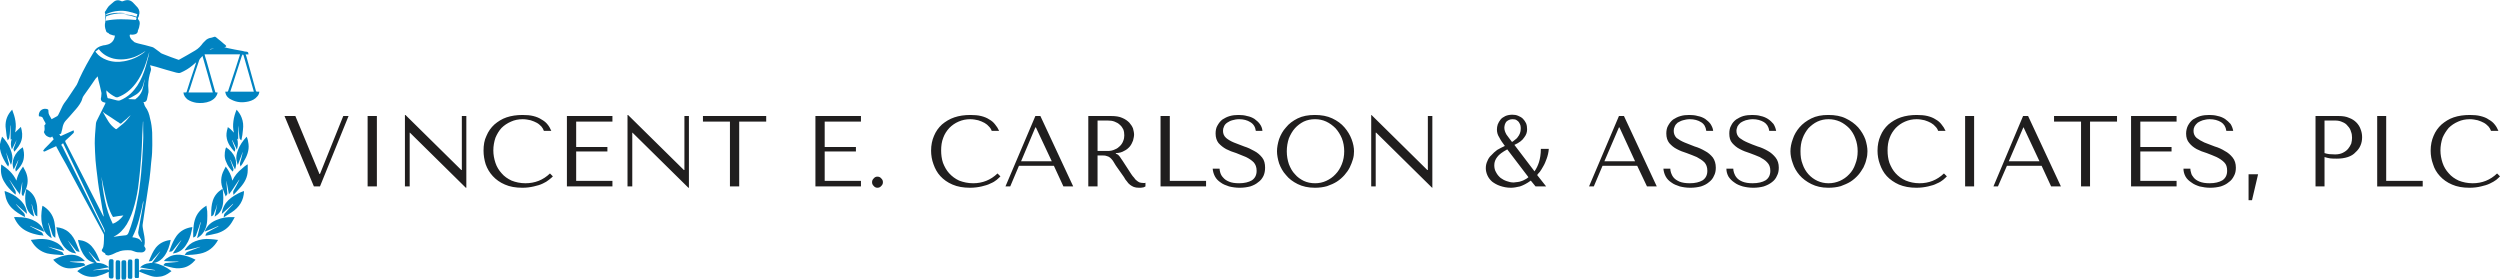 <?xml version="1.0" encoding="UTF-8"?>
<svg xmlns="http://www.w3.org/2000/svg" xmlns:xlink="http://www.w3.org/1999/xlink" xml:space="preserve" width="9.278in" height="1.038in" version="1.1" style="shape-rendering:geometricPrecision; text-rendering:geometricPrecision; image-rendering:optimizeQuality; fill-rule:evenodd; clip-rule:evenodd" viewBox="0 0 9446 1056">
 <defs>
  <style type="text/css">
   
    .fil0 {fill:#0183C1}
    .fil1 {fill:#201E1E;fill-rule:nonzero}
   
  </style>
 </defs>
 <g id="Layer_x0020_1">
  <g id="_482044880">
   <path class="fil0" d="M0 544c2,-9 4,-17 7,-25 0,-1 0,-2 1,-3 3,3 6,7 9,10 12,15 22,32 27,51 4,14 4,28 -1,42 -1,1 -1,2 -1,2 0,1 -1,1 -1,1 -6,-16 -12,-31 -18,-47 0,0 0,0 0,0 2,8 4,17 6,25 1,5 2,10 4,15 2,5 0,9 -2,14 -2,-3 -4,-5 -6,-8 -9,-15 -17,-29 -22,-46 -1,-4 -2,-9 -3,-13 0,-6 0,-12 0,-18zm440 512c-2,-2 -3,-5 -3,-9 0,-18 0,-36 0,-54 0,-2 0,-4 1,-6 0,-3 2,-4 6,-4 9,0 10,1 10,10 0,18 0,36 0,54 0,3 0,7 -3,9 -3,0 -7,0 -11,0zm22 0c-3,-3 -3,-6 -3,-10 0,-18 0,-35 0,-53 0,-1 0,-2 0,-4 1,-4 3,-6 8,-6 7,0 10,0 10,10 0,17 0,35 0,52 0,4 -1,8 -3,11 -4,0 -8,0 -12,0zm231 -707c4,0 6,0 9,0 2,0 3,-1 3,-2 9,-29 18,-57 28,-86 2,-7 5,-15 7,-22 0,-1 1,-2 1,-4 -5,4 -9,8 -14,12 -13,11 -28,20 -44,27 -6,3 -11,1 -17,0 -25,-7 -51,-14 -76,-22 -7,-2 -15,-4 -23,-6 1,4 2,7 3,11 1,3 1,6 0,9 -6,19 -10,38 -10,57 0,7 1,13 1,19 0,2 0,4 0,6 -2,8 -3,16 -5,24 -1,6 -3,11 -9,13 -2,0 -3,0 -5,0 3,6 3,12 7,18 10,13 15,28 18,44 5,18 7,36 8,54 0,21 1,42 0,63 0,17 -2,34 -4,51 -1,20 -4,40 -6,60 -3,17 -5,35 -8,53 -3,20 -6,40 -9,59 -3,21 -6,41 -9,61 -1,7 1,14 2,21 3,16 7,32 6,48 0,4 -1,8 -2,12 0,1 0,2 1,2 0,1 1,1 1,2 5,6 4,12 -2,17 -6,5 -13,3 -21,3 -7,0 -14,-2 -21,-5 -7,-3 -13,-3 -20,-3 -13,0 -26,1 -38,7 -2,0 -4,1 -6,2 -9,5 -19,9 -29,11 -3,0 -6,-1 -9,-2 -1,0 -3,-2 -3,-3 0,-3 -2,-4 -4,-5 -2,-1 -3,-2 -5,-3 -5,-4 -6,-7 -2,-12 4,-6 4,-12 5,-19 1,-10 1,-21 1,-31 0,-2 0,-4 -1,-6 -48,-88 -95,-175 -142,-263 -13,-22 -25,-45 -37,-67 0,-1 0,-2 -1,-2 -7,3 -13,6 -20,9 -7,3 -14,7 -21,10 -5,2 -5,2 -8,-2 2,-3 4,-5 6,-8 11,-11 22,-22 32,-33 2,-1 2,-3 1,-4 -2,-3 -3,-6 -5,-9 -5,7 -11,3 -16,1 -8,-3 -12,-10 -15,-17 0,-1 0,-2 1,-3 3,-7 1,-13 1,-20 -1,-2 0,-3 1,-4 4,-4 4,-4 2,-9 -4,-6 -7,-13 -10,-19 -1,-1 -3,-3 -4,-3 -3,-1 -7,-2 -10,-2 -3,-17 11,-31 28,-28 8,2 8,2 8,10 0,5 1,9 3,13 3,5 6,10 9,16 8,-4 15,-8 22,-12 1,-1 2,-3 3,-4 4,-9 9,-17 13,-27 5,-12 13,-23 21,-33 12,-18 24,-36 36,-54 4,-7 6,-14 9,-21 17,-37 37,-73 58,-107 7,-12 18,-17 30,-20 5,-2 10,-1 15,-3 18,-3 30,-16 32,-34 0,0 0,0 0,-1 -4,0 -9,-1 -13,-3 -4,-1 -8,-2 -11,-6 0,-1 -1,-1 -1,-1 -6,-1 -8,-5 -9,-10 -4,-10 -5,-21 -2,-32 0,-2 0,-5 0,-7 0,-7 0,-13 0,-20 0,-2 0,-4 -1,-5 -2,-4 0,-7 2,-9 3,-6 7,-11 11,-17 1,-1 3,-2 4,-4 4,-4 9,-7 13,-11 9,-9 20,-11 31,-5 3,1 5,1 7,0 17,-7 29,-5 41,9 5,5 9,10 14,15 7,9 9,19 5,30 0,1 0,1 0,2 -1,3 -4,7 -4,10 1,4 5,7 6,10 1,3 1,7 1,10 -1,9 -3,17 -7,25 0,1 0,1 0,2 -1,9 -8,12 -15,13 -5,1 -9,1 -13,0 -2,0 -3,1 -3,3 0,6 3,11 7,16 4,3 7,7 11,10 5,2 10,4 15,5 17,4 34,8 51,13 5,1 10,5 14,8 5,4 10,7 15,11 5,5 10,7 16,9 18,7 36,14 54,20 1,1 3,1 4,0 20,-11 41,-23 61,-35 12,-7 21,-17 29,-28 3,-3 5,-5 8,-8 6,-7 15,-11 24,-12 3,-1 7,-2 10,-3 2,-1 4,-1 5,0 3,2 6,4 9,7 8,6 16,13 24,20 2,1 4,3 6,5 3,3 2,5 -2,6 -1,0 -2,0 -3,1 4,1 8,2 11,3 19,4 38,8 57,11 6,2 12,3 17,3 3,1 5,2 5,5 0,1 1,3 1,5 -4,0 -7,0 -11,0 1,3 2,6 3,8 12,44 24,87 36,130 1,2 2,3 4,3 3,0 6,0 9,0 -1,7 -3,13 -8,18 -8,10 -20,16 -33,19 -22,5 -43,4 -63,-6 -12,-5 -21,-13 -24,-26 0,-1 -1,-3 -1,-5 2,0 5,0 7,0 2,0 3,0 4,-3 10,-30 20,-61 30,-91 5,-16 10,-31 15,-47 -45,0 -89,0 -134,0 2,8 4,16 7,24 11,39 22,78 33,117 0,2 1,3 4,3 2,0 3,0 5,0 0,4 -2,8 -4,12 -5,10 -14,16 -24,21 -17,7 -35,8 -52,6 -12,-2 -24,-6 -34,-13 -8,-7 -14,-15 -15,-26zm-415 143l0 0c1,2 1,4 1,6 0,2 0,3 -1,4 -10,10 -20,19 -30,28 -2,2 -2,4 -1,6 16,31 32,63 48,94 32,62 63,123 94,184 1,1 2,3 3,4 0,-1 0,-1 0,-2 -4,-20 -8,-41 -11,-62 -5,-28 -10,-57 -13,-86 -3,-21 -5,-42 -7,-62 -1,-22 -3,-43 -3,-65 0,-23 2,-46 4,-69 0,-5 1,-11 3,-15 10,-21 21,-41 31,-62 1,-2 2,-4 3,-7 -3,-1 -7,-2 -10,-3 -5,-2 -8,-7 -8,-12 1,-5 2,-10 2,-15 0,-3 1,-6 0,-9 -3,-15 -7,-31 -11,-46 -1,-5 -2,-10 -3,-15 -3,3 -5,6 -8,9 -14,21 -29,42 -44,63 -3,4 -5,8 -6,12 -1,4 -2,7 -4,11 -7,14 -17,26 -28,38 -10,12 -21,24 -32,36 -5,6 -8,13 -10,21 -1,7 -3,14 -5,21 0,4 -2,8 -8,7 2,3 3,5 5,8 16,-7 33,-15 49,-22zm487 -281l0 0c-3,4 -5,6 -8,9 -1,2 -3,4 -4,6 -12,36 -24,71 -35,107 -2,5 -4,10 -6,16 31,0 62,0 92,0 -13,-46 -25,-91 -39,-138zm194 135l0 0c0,-1 -1,-3 -1,-4 -11,-38 -21,-76 -32,-113 -2,-7 -4,-14 -6,-21 0,-1 -2,-2 -3,-3 0,1 -1,2 -2,3 0,1 0,1 -1,2 -12,37 -24,75 -36,112 -3,8 -5,16 -8,24 30,0 59,0 89,0zm-418 113l0 0c0,0 -1,0 -1,1 0,0 0,1 0,2 -2,30 -3,60 -4,90 -1,23 -3,47 -5,71 -2,22 -4,45 -7,68 -3,27 -8,54 -15,80 -7,27 -16,52 -30,76 -12,19 -27,36 -48,46 -1,0 -1,0 -1,1 1,0 2,0 3,0 13,-2 25,-4 38,-5 8,0 12,-3 15,-11 12,-31 21,-62 28,-95 4,-19 7,-38 11,-58 2,-16 4,-33 6,-49 2,-15 3,-30 4,-45 2,-14 2,-28 3,-42 1,-20 3,-40 3,-59 1,-13 0,-26 0,-39 0,-10 0,-21 0,-32zm-22 -406l0 0c-24,-8 -47,-15 -73,-12 -15,1 -29,5 -43,11 -2,1 -3,2 -1,4 23,-9 48,-9 72,-7 -4,1 -9,1 -13,1 -20,0 -39,3 -57,10 -1,1 -3,1 -3,2 -1,6 -1,11 -2,16 39,-8 77,-6 115,-3 0,-2 1,-4 2,-7 0,-1 0,-2 -2,-3 -8,-2 -16,-5 -24,-7 -7,-1 -14,-2 -21,-3 16,-1 32,2 47,8 1,-3 2,-6 3,-10zm-117 288l0 0c0,3 0,5 0,8 1,6 2,13 4,19 0,1 1,2 2,3 2,0 5,0 7,1 9,2 18,5 27,7 4,1 8,1 11,0 15,-6 29,-15 41,-26 19,-18 33,-40 43,-64 11,-25 17,-50 24,-76 1,-5 2,-10 3,-15 -1,0 -1,1 -1,2 -3,10 -6,20 -9,30 -10,32 -23,61 -43,87 -18,23 -39,40 -66,50 -2,0 -5,0 -7,0 -14,-7 -26,-15 -36,-26zm-6 537l0 0c1,0 1,0 1,-1 -1,-4 -2,-9 -4,-14 -9,-19 -19,-38 -28,-57 -41,-87 -82,-173 -124,-260 -1,-2 -2,-3 -2,-5 -8,4 -8,4 -5,11 1,0 1,0 1,0 30,60 59,120 89,180 21,43 42,86 64,129 2,5 5,11 8,17zm-23 -693l0 0c-3,3 -6,5 -9,7 -4,2 -4,2 -1,6 10,13 24,22 40,28 21,8 44,9 66,5 28,-5 53,-16 75,-33 2,-2 4,-4 6,-6 -13,9 -27,17 -42,23 -26,9 -52,12 -79,6 -23,-6 -42,-17 -56,-36zm10 482l0 0c7,61 15,122 43,178 17,-6 29,-17 40,-31 -1,0 -2,-1 -3,0 -11,1 -22,3 -33,5 -2,1 -3,0 -4,-1 -8,-13 -13,-27 -18,-41 -8,-26 -13,-54 -19,-81 -2,-9 -4,-19 -6,-29zm110 -231l0 0c0,0 -1,0 -1,0 -5,4 -9,8 -14,13 -7,5 -13,11 -20,17 -2,1 -3,1 -5,0 -3,-3 -6,-5 -10,-7 -15,-10 -31,-21 -47,-31 -2,-2 -5,-4 -7,-6 0,1 0,1 0,1 7,12 13,24 21,36 7,11 16,20 27,28 2,1 3,1 5,-1 8,-6 15,-13 23,-19 11,-9 19,-20 28,-31zm42 478l0 0c1,0 1,0 1,0 -1,-3 -1,-6 -3,-9 -3,-6 -6,-11 -9,-17 -1,-4 -2,-8 -2,-11 1,-6 2,-11 3,-17 5,-27 10,-55 15,-83 1,-5 2,-11 2,-17 0,0 0,0 -1,0 -9,47 -19,93 -41,136 14,2 28,4 35,18zm-50 -541l0 0c0,0 1,1 1,1 8,0 16,1 24,1 1,0 2,0 2,-1 11,-8 20,-19 25,-32 2,-7 4,-15 6,-22 1,-7 3,-15 4,-22 -2,5 -3,10 -4,15 -5,21 -15,37 -34,47 -8,5 -16,9 -24,13zm308 -187l0 0c0,0 0,1 0,1 5,-1 10,-3 16,-4 -6,1 -11,0 -16,3zm-440 835c8,-1 15,-1 23,-2 9,0 19,-1 29,-2 2,0 4,2 6,3 0,-1 0,-1 0,-2 0,-9 0,-19 0,-29 0,-1 0,-2 1,-4 1,-5 2,-6 7,-6 2,0 3,0 4,0 3,0 5,2 6,5 0,1 0,3 0,4 0,18 0,36 0,54 0,1 0,2 0,3 -1,5 -2,7 -7,7 -9,0 -11,-2 -11,-11 0,-4 0,-9 0,-14 0,0 0,0 0,0 -1,0 -2,0 -3,1 -14,7 -28,12 -43,16 -25,5 -48,-1 -68,-16 -2,-1 -3,-2 -5,-4 10,-8 20,-14 31,-19 11,-6 23,-10 35,-12 -2,0 -5,-1 -7,-2 -12,-4 -22,-11 -29,-21 -14,-17 -21,-37 -26,-57 0,-2 -1,-4 -1,-7 6,1 11,2 17,3 18,5 32,16 42,31 10,14 17,30 24,47 -5,-1 -10,0 -14,-5 -8,-10 -18,-19 -26,-29 -1,-1 -1,-2 -2,-2 0,0 0,0 -1,0 3,5 7,9 10,13 6,9 12,18 19,27 1,1 2,2 4,2 16,0 30,5 42,15 0,0 0,1 1,1 0,0 0,0 -1,1 -9,1 -19,3 -28,5 -10,2 -20,4 -29,5 0,1 0,1 0,1zm176 -11c10,-10 22,-15 35,-16 3,-1 6,-1 9,-1 1,0 2,-1 2,-1 10,-14 20,-27 30,-41 0,0 0,0 0,-1 -6,7 -12,13 -18,20 -5,5 -9,10 -13,15 -1,0 -2,1 -3,1 -2,1 -5,1 -9,1 1,-2 1,-3 2,-4 7,-17 14,-34 25,-48 13,-16 31,-25 51,-28 2,0 3,-1 5,-1 -4,22 -11,43 -24,61 -9,12 -20,21 -34,25 -2,0 -4,1 -6,1 13,2 24,6 35,11 12,6 22,12 32,20 -1,1 -3,2 -4,3 -13,10 -26,17 -42,18 -13,2 -25,0 -36,-4 -13,-4 -25,-9 -37,-14 -1,-1 -2,-1 -4,-2 0,4 1,8 0,12 0,4 0,7 0,10 -1,2 -2,4 -5,3 -2,0 -4,0 -5,0 -4,1 -5,-1 -6,-4 0,-1 0,-3 0,-5 0,-18 0,-36 0,-54 0,-2 0,-3 0,-4 1,-5 2,-6 7,-6 1,0 1,0 2,0 6,0 7,2 7,8 0,11 0,23 0,34 0,1 0,2 0,4 3,-2 4,-3 6,-4 1,-1 4,-2 5,-2 17,1 33,3 49,4 1,0 1,0 1,-1 -19,-3 -38,-7 -57,-10zm349 -328c8,-18 21,-33 36,-45 6,-6 13,-11 20,-16 1,0 1,0 2,1 0,7 0,14 0,21 0,26 -12,47 -29,66 -8,9 -16,18 -25,27 -1,-7 -2,-12 1,-17 7,-12 14,-25 20,-37 1,-1 1,-2 1,-4 -5,7 -10,15 -15,22 -5,7 -9,15 -14,21 -4,4 -6,9 -10,13 -3,-16 -6,-33 -9,-49 0,0 0,0 -1,0 1,4 1,7 1,11 1,11 2,23 3,34 0,1 0,2 0,3 -2,3 -4,5 -6,9 -2,-6 -4,-11 -6,-15 -5,-13 -10,-25 -11,-38 -1,-13 1,-26 6,-38 3,-7 7,-14 11,-22 12,16 21,33 25,53zm-873 -61c24,16 45,34 57,61 3,-14 8,-26 15,-38 3,-4 6,-9 10,-15 3,6 6,12 9,17 10,21 11,42 4,63 -4,11 -8,20 -12,31 -1,0 -1,0 -1,1 -3,-4 -6,-7 -5,-12 1,-13 1,-26 2,-38 0,-1 0,-2 0,-4 -3,16 -6,31 -9,48 -1,-2 -2,-3 -2,-4 -2,-3 -5,-6 -8,-10 -9,-12 -18,-26 -27,-39 0,-1 -1,-2 -2,-2 0,1 1,2 1,2 7,13 14,26 21,38 2,5 2,10 1,15 -3,-2 -4,-3 -6,-5 -14,-13 -27,-26 -36,-42 -11,-17 -15,-36 -13,-56 0,-4 0,-7 1,-11zm890 -56c-6,-13 -11,-24 -17,-36 0,0 -1,1 -1,1 3,9 6,18 10,27 3,6 2,11 -1,16 -13,-15 -25,-30 -29,-50 -3,-13 -1,-26 3,-39 0,-1 0,-2 1,-4 9,6 16,13 23,21 -4,-14 -4,-29 -2,-44 2,-15 6,-29 12,-43 8,9 15,19 19,30 6,15 7,30 5,46 -1,13 -3,26 -6,40 -3,-3 -7,-5 -7,-9 -1,-9 -2,-18 -3,-27 0,-7 -1,-13 -2,-20 0,18 0,35 0,53 -1,-1 -2,-2 -4,-4 4,14 4,27 -1,42zm-851 -40c-2,1 -2,1 -4,2 0,-18 0,-36 0,-53 0,0 0,0 -1,0 -1,10 -1,21 -2,32 -1,5 -1,10 -2,15 -1,3 -3,6 -6,9 -1,-6 -3,-11 -4,-17 -1,-11 -3,-23 -4,-35 -1,-24 7,-45 24,-63 0,-1 1,-1 1,-1 11,28 18,57 11,86 7,-7 14,-13 22,-21 5,18 7,34 2,51 -5,17 -16,30 -27,43 -2,-5 -4,-9 -2,-14 4,-10 8,-21 11,-31 -6,12 -12,24 -18,36 -5,-13 -5,-26 -1,-39zm780 381c-15,28 -38,46 -68,52 -19,4 -38,5 -58,5 3,-5 5,-10 11,-12 14,-6 29,-11 44,-17 1,0 3,-1 4,-2 -20,5 -39,10 -59,14 0,0 0,0 0,0 0,-1 1,-2 1,-3 10,-15 23,-26 39,-32 18,-7 37,-10 57,-8 9,0 18,2 27,3 0,0 1,0 2,0zm-582 41c-20,-5 -40,-10 -60,-15 0,0 0,0 -1,0 5,2 9,3 13,5 13,5 26,9 39,14 2,1 3,2 4,3 1,3 3,6 5,9 -4,0 -7,0 -9,0 -19,-1 -37,-2 -55,-6 -26,-7 -45,-23 -58,-45 -1,-2 -2,-3 -3,-5 0,0 0,0 0,-1 3,0 6,-1 9,-1 27,-4 53,-4 78,7 16,6 29,17 38,33 0,0 0,0 0,2zm-41 34c6,-3 12,-6 18,-8 17,-7 34,-11 52,-11 20,1 36,8 49,23 0,0 1,0 1,1 -19,1 -38,2 -57,2 0,0 0,1 0,1 10,1 20,2 30,3 7,0 14,1 21,2 0,0 1,0 1,0 3,3 5,5 7,8 -6,2 -12,4 -19,6 -10,2 -20,4 -30,5 -24,3 -44,-5 -62,-21 -4,-3 -7,-7 -11,-11zm538 0c-14,16 -30,28 -51,31 -15,3 -30,1 -45,-3 -8,-2 -16,-4 -23,-6 -1,-1 -2,-1 -3,-1 2,-3 4,-6 6,-7 2,-2 5,-2 8,-2 14,-1 29,-3 43,-4 0,0 0,0 1,-1 -19,0 -37,-1 -56,-2 4,-5 8,-9 14,-12 14,-10 30,-13 46,-12 21,2 40,9 58,18 1,1 1,1 2,1zm37 -91c1,-4 2,-7 4,-9 0,-2 2,-3 3,-3 13,-8 27,-15 40,-22 1,-1 2,-1 3,-3 -17,8 -35,15 -53,22 1,-1 1,-2 1,-2 9,-22 25,-35 46,-43 19,-8 39,-11 60,-10 2,0 4,0 6,0 0,0 0,0 1,0 -4,7 -8,15 -12,21 -13,21 -32,33 -54,40 -14,4 -28,6 -42,9 -1,0 -2,0 -3,0zm-611 0c-6,-1 -11,-2 -16,-2 -16,-3 -32,-7 -46,-14 -24,-11 -40,-30 -50,-54 6,0 11,-1 16,0 18,0 36,3 53,10 20,9 36,21 44,42 1,1 1,2 2,4 -19,-8 -37,-16 -55,-23 0,0 0,0 0,0 1,1 1,1 2,2 13,7 27,14 40,21 4,2 6,5 7,8 1,2 1,4 3,6zm519 18c-10,12 -21,25 -31,38 -2,2 -4,4 -7,4 -2,0 -4,1 -7,1 2,-5 3,-9 5,-14 6,-16 13,-32 23,-46 14,-19 33,-29 56,-33 0,0 1,0 2,0 0,0 1,0 2,0 -1,5 -2,10 -3,14 -4,19 -10,37 -21,53 -10,16 -24,27 -42,31 -2,0 -4,1 -6,1 0,0 -1,0 -2,0 11,-17 21,-33 32,-49 -1,0 -1,0 -1,0zm-383 43c-4,0 -7,-1 -10,-2 -1,0 -3,-1 -4,-3 -9,-11 -18,-23 -28,-35 0,0 -1,-1 -2,-2 10,16 20,32 30,47 0,1 0,1 -1,1 -4,-1 -9,-2 -14,-3 -15,-6 -26,-16 -35,-29 -12,-19 -19,-39 -23,-61 0,-2 0,-3 -1,-5 0,0 0,-1 0,-1 18,2 33,7 47,19 14,12 22,27 29,44 4,10 8,20 12,30zm-92 -53c-5,-3 -9,-6 -11,-12 -4,-14 -9,-28 -14,-42 0,-1 -1,-2 -2,-3 4,19 8,38 13,57 -1,0 -1,1 -1,1 -5,-4 -10,-7 -14,-11 -12,-11 -18,-26 -21,-42 -5,-21 -3,-41 0,-62 1,-2 1,-5 1,-7 2,1 4,2 6,3 24,16 38,39 41,68 1,6 2,13 2,20 1,9 0,19 0,30zm571 -121c1,7 2,14 3,21 0,11 1,21 0,32 -1,22 -7,42 -23,58 -4,4 -9,7 -14,11 0,0 0,-1 -1,-1 5,-20 9,-39 14,-59 -1,0 -1,0 -1,0 -2,5 -4,10 -5,15 -4,11 -8,22 -12,34 -1,4 -4,7 -11,9 0,-8 0,-17 0,-25 1,-14 2,-28 6,-41 7,-24 22,-41 42,-53 0,-1 1,-1 2,-1zm-720 -6c3,4 7,8 10,12 7,7 14,15 21,22 2,3 3,6 3,9 0,2 0,4 1,5 -1,0 -1,0 -2,0 -17,-9 -34,-19 -48,-33 -15,-15 -23,-33 -26,-54 -1,-2 -1,-3 -1,-5 0,-2 0,-3 -1,-5 1,0 2,0 3,0 20,7 39,17 54,31 13,12 22,25 26,41 1,4 1,9 2,13 -1,0 -1,0 -1,0 -14,-12 -27,-24 -40,-36 -1,0 -1,0 -1,0zm785 50c1,-7 1,-13 6,-17 10,-11 19,-22 29,-32 0,-1 1,-1 1,-3 -14,13 -28,26 -43,39 1,-12 4,-21 9,-31 8,-16 22,-28 38,-38 11,-7 23,-13 35,-17 1,0 2,0 2,0 -1,35 -18,61 -47,80 -9,6 -19,12 -30,19zm-34 -3c4,-16 7,-32 10,-48 0,0 0,0 0,0 -2,7 -4,13 -6,20 -3,6 -5,12 -7,18 -1,5 -5,7 -10,9 0,-4 0,-8 0,-11 0,-16 1,-32 6,-48 6,-19 18,-33 35,-44 0,0 1,0 2,0 1,5 2,10 2,15 1,12 1,24 0,36 -2,21 -10,40 -29,51 0,1 -1,1 -3,2zm-711 -104c19,11 32,27 37,49 3,10 4,21 4,32 0,8 0,15 0,22 -4,-2 -8,-4 -9,-8 -4,-12 -8,-23 -11,-35 -1,-1 -1,-3 -2,-4 3,16 6,32 10,48 -9,-5 -16,-11 -22,-20 -6,-11 -10,-23 -11,-36 -2,-16 0,-32 3,-47 0,0 0,-1 1,-1zm832 -198c4,9 6,18 7,28 3,24 -6,46 -18,66 -3,6 -7,12 -11,17 0,1 -1,1 -1,2 -2,-5 -3,-9 -2,-14 4,-13 7,-26 10,-39 0,-1 0,-1 0,-2 -6,16 -12,32 -18,48 0,0 0,0 -1,0 -1,-5 -3,-10 -4,-15 -3,-13 0,-27 5,-40 7,-19 19,-36 33,-51zm-880 124c-12,-30 3,-64 34,-84 4,13 6,26 4,40 -2,19 -14,36 -30,52 -1,-4 -3,-8 -1,-13 4,-9 7,-19 10,-29 0,0 0,-1 0,-2 -6,12 -11,24 -17,36zm802 -84c32,21 46,53 34,84 -6,-12 -12,-24 -17,-37 0,1 -1,1 -1,1 1,3 3,7 4,11 2,6 4,12 6,17 3,6 3,11 -1,16 0,0 0,0 0,0 -10,-11 -19,-22 -24,-36 -8,-16 -7,-33 -3,-50 1,-1 1,-3 2,-5 0,0 0,0 0,-1zm-354 461c0,9 0,19 0,29 0,6 -2,8 -8,7 -7,0 -9,-1 -9,-8 0,-19 0,-37 0,-56 0,-1 1,-2 1,-4 1,-4 1,-5 6,-5 1,0 2,0 3,0 5,0 7,2 7,7 0,10 0,20 0,30 0,0 0,0 0,0z"></path>
   <path class="fil1" d="M1075 438l111 266 23 0 108 -266 -20 0 -88 219 -2 0 -91 -219 -41 0zm314 0l0 266 35 0 0 -266 -35 0zm356 0l0 204 -2 0 -211 -208 -2 0 0 270 18 0 0 -203 1 0 211 208 2 0 0 -271 -17 0zm333 217c-26,25 -57,37 -93,37 -19,0 -37,-4 -52,-10 -15,-7 -28,-16 -38,-28 -10,-11 -18,-24 -23,-39 -5,-15 -8,-31 -8,-47 0,-17 3,-33 8,-48 6,-14 13,-26 23,-37 10,-10 22,-18 36,-24 13,-6 28,-9 44,-9 11,0 21,2 30,4 9,3 17,6 24,10 7,4 12,9 17,14 4,5 7,10 9,16l28 0c-4,-9 -8,-17 -14,-24 -6,-8 -14,-14 -23,-19 -9,-6 -19,-10 -31,-13 -12,-3 -25,-4 -41,-4 -22,0 -42,3 -60,9 -18,6 -33,16 -46,27 -13,12 -23,26 -30,43 -8,16 -11,35 -11,56 0,17 3,35 8,51 6,17 15,32 27,45 12,13 27,24 46,32 18,8 40,12 66,12 16,0 30,-2 43,-5 13,-3 24,-6 34,-11 9,-4 17,-9 23,-14 7,-5 12,-10 15,-13l-11 -11zm64 -217l0 266 172 0 0 -21 -137 0 0 -111 118 0 0 -17 -118 0 0 -96 137 0 0 -21 -172 0zm444 0l0 204 -2 0 -211 -208 -2 0 0 270 18 0 0 -203 1 0 211 208 2 0 0 -271 -17 0zm207 266l0 -245 102 0 0 -21 -239 0 0 21 102 0 0 245 35 0zm288 -266l0 266 172 0 0 -21 -137 0 0 -111 118 0 0 -17 -118 0 0 -96 137 0 0 -21 -172 0zm214 250c0,-6 2,-10 6,-14 4,-5 9,-7 14,-7 6,0 11,2 15,7 4,4 6,8 6,14 0,6 -2,10 -6,14 -4,5 -9,7 -15,7 -5,0 -10,-2 -14,-7 -4,-4 -6,-8 -6,-14zm474 -33c-26,25 -57,37 -92,37 -20,0 -37,-4 -53,-10 -15,-7 -27,-16 -38,-28 -10,-11 -17,-24 -23,-39 -5,-15 -7,-31 -7,-47 0,-17 2,-33 8,-48 5,-14 13,-26 23,-37 10,-10 21,-18 35,-24 14,-6 28,-9 44,-9 11,0 21,2 30,4 9,3 17,6 24,10 7,4 13,9 17,14 5,5 8,10 10,16l28 0c-4,-9 -9,-17 -15,-24 -6,-8 -13,-14 -22,-19 -9,-6 -19,-10 -31,-13 -12,-3 -26,-4 -41,-4 -22,0 -42,3 -60,9 -18,6 -34,16 -47,27 -13,12 -23,26 -30,43 -7,16 -11,35 -11,56 0,17 3,35 9,51 6,17 14,32 26,45 12,13 27,24 46,32 18,8 41,12 66,12 16,0 31,-2 44,-5 12,-3 24,-6 33,-11 10,-4 18,-9 24,-14 6,-5 11,-10 14,-13l-11 -11zm213 -29l36 78 37 0 -124 -266 -19 0 -113 266 18 0 33 -78 132 0zm-8 -17l-116 0 54 -128 2 0 60 128zm138 -171l0 266 35 0 0 -117 16 0c7,0 13,0 18,2 5,1 9,3 13,6 4,3 7,7 11,12 3,5 7,11 11,18l31 44c3,6 7,12 11,16 3,5 7,9 12,13 4,3 9,6 14,8 5,2 12,3 20,3 5,0 10,0 13,-1 4,0 7,-2 11,-4l0 -14c-1,1 -3,1 -4,1 -1,0 -2,0 -4,0 -5,0 -10,-1 -14,-2 -4,-2 -8,-4 -11,-7 -4,-3 -7,-6 -10,-11 -4,-4 -7,-8 -11,-14 -10,-15 -18,-28 -24,-37 -6,-9 -10,-16 -14,-21 -3,-5 -6,-9 -8,-11 -2,-3 -5,-5 -8,-6l-4 -2 0 -2c12,0 23,-3 31,-8 9,-4 16,-10 22,-17 5,-6 9,-14 12,-22 2,-8 4,-16 4,-23 0,-7 -2,-15 -4,-23 -3,-8 -8,-15 -14,-22 -7,-7 -15,-13 -27,-18 -11,-5 -25,-7 -42,-7l-86 0zm35 17l38 0c10,0 18,1 26,4 8,3 15,7 20,12 6,5 10,11 13,17 3,7 4,15 4,23 0,7 -1,14 -4,21 -2,6 -6,13 -12,19 -5,5 -11,10 -19,13 -8,4 -17,6 -27,6l-39 0 0 -115zm238 249l0 -266 35 0 0 245 137 0 0 21 -172 0zm197 -67c1,11 4,21 9,30 5,9 12,16 21,22 9,7 20,11 32,15 12,3 26,5 40,5 15,0 28,-2 40,-5 12,-4 22,-9 30,-16 9,-6 15,-14 20,-24 4,-9 6,-19 6,-31 0,-15 -3,-28 -11,-38 -8,-10 -18,-19 -30,-25 -12,-7 -25,-13 -38,-17 -14,-5 -27,-10 -39,-15 -12,-5 -22,-11 -29,-17 -8,-7 -12,-16 -12,-27 0,-6 1,-11 4,-17 2,-5 6,-10 12,-14 5,-3 11,-7 19,-9 7,-2 16,-4 26,-4 17,0 31,4 42,11 12,7 19,18 21,33l25 0c-1,-10 -4,-18 -10,-26 -5,-7 -12,-13 -20,-19 -8,-5 -17,-9 -28,-11 -10,-3 -21,-4 -32,-4 -11,0 -23,1 -33,4 -11,3 -20,8 -28,13 -8,6 -14,14 -19,23 -5,8 -7,19 -7,30 0,15 4,27 11,36 8,9 18,17 29,23 12,6 24,11 38,15 13,5 25,10 37,15 12,6 21,12 29,20 7,8 11,18 11,32 0,16 -6,28 -18,36 -12,7 -28,11 -48,11 -16,0 -29,-2 -38,-6 -10,-4 -17,-9 -22,-15 -6,-6 -9,-12 -11,-18 -2,-6 -3,-12 -3,-16l-26 0zm243 -66c0,14 3,30 8,46 6,16 14,31 26,44 11,14 26,25 44,34 18,9 40,14 65,14 17,0 32,-2 46,-6 14,-5 26,-10 37,-17 11,-7 21,-16 29,-25 8,-9 15,-19 20,-29 5,-10 9,-21 12,-31 3,-10 4,-20 4,-30 0,-14 -3,-29 -9,-45 -6,-16 -15,-31 -27,-45 -12,-14 -27,-25 -46,-34 -19,-9 -41,-13 -66,-13 -25,0 -47,4 -65,13 -18,9 -33,20 -44,34 -12,13 -20,28 -26,44 -5,16 -8,32 -8,46zm37 0c0,-17 3,-34 8,-49 6,-14 13,-27 23,-38 9,-10 21,-19 33,-25 13,-6 27,-9 43,-9 15,0 29,3 42,9 13,6 25,15 35,25 10,11 18,24 24,38 6,15 9,32 9,49 0,18 -3,34 -9,49 -6,15 -14,28 -24,38 -10,11 -22,19 -35,25 -13,6 -27,9 -42,9 -16,0 -30,-3 -43,-9 -12,-6 -24,-14 -33,-25 -10,-10 -17,-23 -23,-38 -5,-15 -8,-31 -8,-49zm533 -133l0 204 -2 0 -211 -208 -1 0 0 270 17 0 0 -203 2 0 211 208 1 0 0 -271 -17 0zm389 244c-15,11 -29,18 -41,22 -13,3 -24,5 -34,5 -16,0 -29,-3 -41,-7 -12,-4 -22,-10 -30,-16 -8,-7 -14,-15 -18,-24 -4,-9 -6,-18 -6,-27 0,-10 2,-19 6,-27 3,-8 8,-16 15,-22 6,-7 14,-14 22,-20 9,-5 18,-10 29,-15 -9,-12 -16,-22 -21,-32 -6,-9 -9,-19 -9,-30 0,-6 1,-13 3,-19 3,-7 6,-13 11,-19 4,-5 10,-9 18,-13 7,-3 16,-5 26,-5 8,0 15,1 22,4 7,3 13,6 18,11 5,5 9,11 12,17 3,7 4,15 4,23 0,11 -3,21 -11,31 -7,11 -19,20 -37,28l76 100c7,-10 13,-22 17,-35 4,-13 7,-30 7,-50l30 0c-1,14 -4,26 -8,37 -4,11 -8,21 -13,29 -4,8 -9,15 -13,21 -5,5 -8,9 -10,12l34 43 -40 0 -18 -22zm-69 -232c-5,0 -10,1 -14,3 -4,2 -7,4 -10,7 -2,3 -4,7 -5,10 -1,4 -2,8 -2,12 0,9 3,17 8,26 6,8 13,18 21,28 3,-2 7,-4 11,-8 4,-3 8,-6 11,-11 3,-4 6,-8 8,-14 2,-5 3,-11 3,-17 0,-4 0,-7 -1,-12 -1,-4 -3,-8 -5,-11 -2,-4 -6,-7 -9,-9 -4,-3 -9,-4 -16,-4zm-20 114c-18,10 -31,19 -38,29 -7,9 -11,19 -11,31 0,10 2,19 7,27 4,8 10,15 17,21 7,5 14,9 23,12 8,3 17,5 25,5 2,0 5,0 10,-1 4,0 8,-1 14,-2 5,-2 11,-3 16,-6 6,-3 12,-6 17,-11l-80 -105zm491 62l37 78 37 0 -124 -266 -19 0 -113 266 18 0 33 -78 131 0zm-8 -17l-116 0 55 -128 2 0 59 128zm107 28c1,11 4,21 9,30 5,9 12,16 21,22 9,7 20,11 32,15 12,3 25,5 40,5 15,0 28,-2 40,-5 12,-4 22,-9 30,-16 8,-6 15,-14 19,-24 5,-9 7,-19 7,-31 0,-15 -4,-28 -11,-38 -8,-10 -18,-19 -30,-25 -12,-7 -25,-13 -39,-17 -13,-5 -26,-10 -38,-15 -12,-5 -22,-11 -30,-17 -7,-7 -11,-16 -11,-27 0,-6 1,-11 4,-17 2,-5 6,-10 11,-14 6,-3 12,-7 20,-9 7,-2 16,-4 26,-4 16,0 31,4 42,11 12,7 18,18 20,33l26 0c-1,-10 -5,-18 -10,-26 -5,-7 -12,-13 -20,-19 -8,-5 -17,-9 -28,-11 -10,-3 -21,-4 -32,-4 -12,0 -23,1 -33,4 -11,3 -20,8 -28,13 -8,6 -14,14 -19,23 -5,8 -7,19 -7,30 0,15 4,27 11,36 8,9 17,17 29,23 11,6 24,11 37,15 14,5 26,10 38,15 11,6 21,12 29,20 7,8 11,18 11,32 0,16 -6,28 -18,36 -12,7 -28,11 -48,11 -16,0 -29,-2 -39,-6 -9,-4 -17,-9 -22,-15 -5,-6 -8,-12 -10,-18 -2,-6 -3,-12 -3,-16l-26 0zm238 0c0,11 3,21 8,30 6,9 13,16 22,22 9,7 19,11 32,15 12,3 25,5 40,5 14,0 28,-2 39,-5 12,-4 22,-9 31,-16 8,-6 15,-14 19,-24 5,-9 7,-19 7,-31 0,-15 -4,-28 -12,-38 -8,-10 -18,-19 -29,-25 -12,-7 -25,-13 -39,-17 -14,-5 -27,-10 -38,-15 -12,-5 -22,-11 -30,-17 -8,-7 -12,-16 -12,-27 0,-6 2,-11 4,-17 3,-5 7,-10 12,-14 5,-3 12,-7 19,-9 8,-2 17,-4 27,-4 16,0 30,4 42,11 11,7 18,18 20,33l26 0c-2,-10 -5,-18 -10,-26 -6,-7 -12,-13 -21,-19 -8,-5 -17,-9 -27,-11 -10,-3 -21,-4 -32,-4 -12,0 -23,1 -34,4 -10,3 -19,8 -27,13 -8,6 -15,14 -19,23 -5,8 -7,19 -7,30 0,15 3,27 11,36 8,9 17,17 29,23 11,6 24,11 37,15 14,5 26,10 38,15 11,6 21,12 28,20 8,8 12,18 12,32 0,16 -6,28 -18,36 -12,7 -28,11 -49,11 -15,0 -28,-2 -38,-6 -10,-4 -17,-9 -22,-15 -5,-6 -8,-12 -10,-18 -2,-6 -3,-12 -3,-16l-26 0zm242 -66c0,14 3,30 9,46 5,16 14,31 25,44 12,14 27,25 45,34 18,9 39,14 64,14 17,0 33,-2 47,-6 13,-5 26,-10 37,-17 11,-7 21,-16 29,-25 8,-9 14,-19 20,-29 5,-10 9,-21 11,-31 3,-10 4,-20 4,-30 0,-14 -3,-29 -8,-45 -6,-16 -15,-31 -27,-45 -13,-14 -28,-25 -47,-34 -18,-9 -40,-13 -66,-13 -25,0 -46,4 -64,13 -18,9 -33,20 -45,34 -11,13 -20,28 -25,44 -6,16 -9,32 -9,46zm38 0c0,-17 2,-34 8,-49 5,-14 13,-27 22,-38 10,-10 21,-19 34,-25 13,-6 27,-9 42,-9 15,0 29,3 43,9 13,6 25,15 35,25 10,11 18,24 23,38 6,15 9,32 9,49 0,18 -3,34 -9,49 -5,15 -13,28 -23,38 -10,11 -22,19 -35,25 -14,6 -28,9 -43,9 -15,0 -29,-3 -42,-9 -13,-6 -24,-14 -34,-25 -9,-10 -17,-23 -22,-38 -6,-15 -8,-31 -8,-49zm542 84c-26,25 -57,37 -92,37 -20,0 -37,-4 -52,-10 -16,-7 -28,-16 -39,-28 -10,-11 -17,-24 -23,-39 -5,-15 -7,-31 -7,-47 0,-17 2,-33 8,-48 5,-14 13,-26 23,-37 10,-10 21,-18 35,-24 14,-6 28,-9 44,-9 11,0 21,2 30,4 9,3 17,6 24,10 7,4 13,9 17,14 5,5 8,10 10,16l28 0c-4,-9 -9,-17 -15,-24 -6,-8 -13,-14 -22,-19 -9,-6 -19,-10 -31,-13 -12,-3 -26,-4 -41,-4 -22,0 -42,3 -60,9 -18,6 -34,16 -47,27 -13,12 -23,26 -30,43 -7,16 -11,35 -11,56 0,17 3,35 9,51 6,17 14,32 26,45 12,13 28,24 46,32 19,8 41,12 66,12 16,0 31,-2 44,-5 13,-3 24,-6 33,-11 10,-4 18,-9 24,-14 6,-5 11,-10 14,-13l-11 -11zm80 -217l0 266 34 0 0 -266 -34 0zm289 188l36 78 37 0 -124 -266 -19 0 -112 266 17 0 34 -78 131 0zm-8 -17l-116 0 55 -128 1 0 60 128zm191 95l0 -245 102 0 0 -21 -238 0 0 21 102 0 0 245 34 0zm155 -266l0 266 172 0 0 -21 -137 0 0 -111 118 0 0 -17 -118 0 0 -96 137 0 0 -21 -172 0zm198 199c0,11 3,21 8,30 5,9 13,16 22,22 9,7 19,11 31,15 13,3 26,5 40,5 15,0 28,-2 40,-5 12,-4 22,-9 30,-16 9,-6 15,-14 20,-24 5,-9 7,-19 7,-31 0,-15 -4,-28 -12,-38 -8,-10 -18,-19 -30,-25 -11,-7 -24,-13 -38,-17 -14,-5 -27,-10 -39,-15 -11,-5 -21,-11 -29,-17 -8,-7 -12,-16 -12,-27 0,-6 1,-11 4,-17 3,-5 7,-10 12,-14 5,-3 12,-7 19,-9 8,-2 16,-4 26,-4 17,0 31,4 43,11 11,7 18,18 20,33l26 0c-2,-10 -5,-18 -10,-26 -6,-7 -13,-13 -21,-19 -8,-5 -17,-9 -27,-11 -11,-3 -21,-4 -32,-4 -12,0 -23,1 -34,4 -10,3 -20,8 -28,13 -8,6 -14,14 -19,23 -4,8 -7,19 -7,30 0,15 4,27 12,36 7,9 17,17 28,23 12,6 24,11 38,15 13,5 26,10 37,15 12,6 21,12 29,20 8,8 11,18 11,32 0,16 -6,28 -18,36 -12,7 -28,11 -48,11 -16,0 -28,-2 -38,-6 -10,-4 -17,-9 -22,-15 -5,-6 -9,-12 -10,-18 -2,-6 -3,-12 -3,-16l-26 0zm259 119l-13 0 0 -98 36 0 -23 98zm274 -163c7,2 14,4 21,5 8,1 16,1 26,1 15,0 29,-2 41,-6 12,-4 22,-10 29,-18 8,-7 15,-16 19,-26 4,-9 6,-20 6,-31 0,-11 -2,-21 -6,-31 -3,-9 -9,-18 -16,-25 -7,-7 -16,-13 -27,-17 -11,-5 -24,-7 -38,-7l-89 0 0 266 34 0 0 -111zm0 -138l40 0c11,0 20,2 28,6 8,3 15,8 20,15 6,6 10,13 12,21 3,7 4,15 4,23 0,7 -1,14 -3,22 -3,7 -7,14 -12,20 -5,6 -12,11 -20,15 -8,4 -18,6 -29,6 -8,0 -15,-1 -22,-1 -7,-1 -12,-2 -18,-4l0 -123zm199 249l0 -266 34 0 0 245 138 0 0 21 -172 0zm453 -49c-26,25 -57,37 -92,37 -20,0 -38,-4 -53,-10 -15,-7 -28,-16 -38,-28 -10,-11 -18,-24 -23,-39 -5,-15 -8,-31 -8,-47 0,-17 3,-33 8,-48 6,-14 14,-26 23,-37 10,-10 22,-18 36,-24 13,-6 28,-9 44,-9 11,0 21,2 30,4 9,3 17,6 24,10 7,4 12,9 17,14 4,5 7,10 9,16l28 0c-4,-9 -8,-17 -14,-24 -6,-8 -14,-14 -23,-19 -8,-6 -19,-10 -31,-13 -12,-3 -25,-4 -40,-4 -23,0 -43,3 -61,9 -18,6 -33,16 -46,27 -13,12 -23,26 -30,43 -7,16 -11,35 -11,56 0,17 3,35 9,51 5,17 14,32 26,45 12,13 27,24 46,32 18,8 40,12 66,12 16,0 31,-2 43,-5 13,-3 24,-6 34,-11 9,-4 17,-9 24,-14 6,-5 11,-10 14,-13l-11 -11z"></path>
  </g>
 </g>
</svg>
